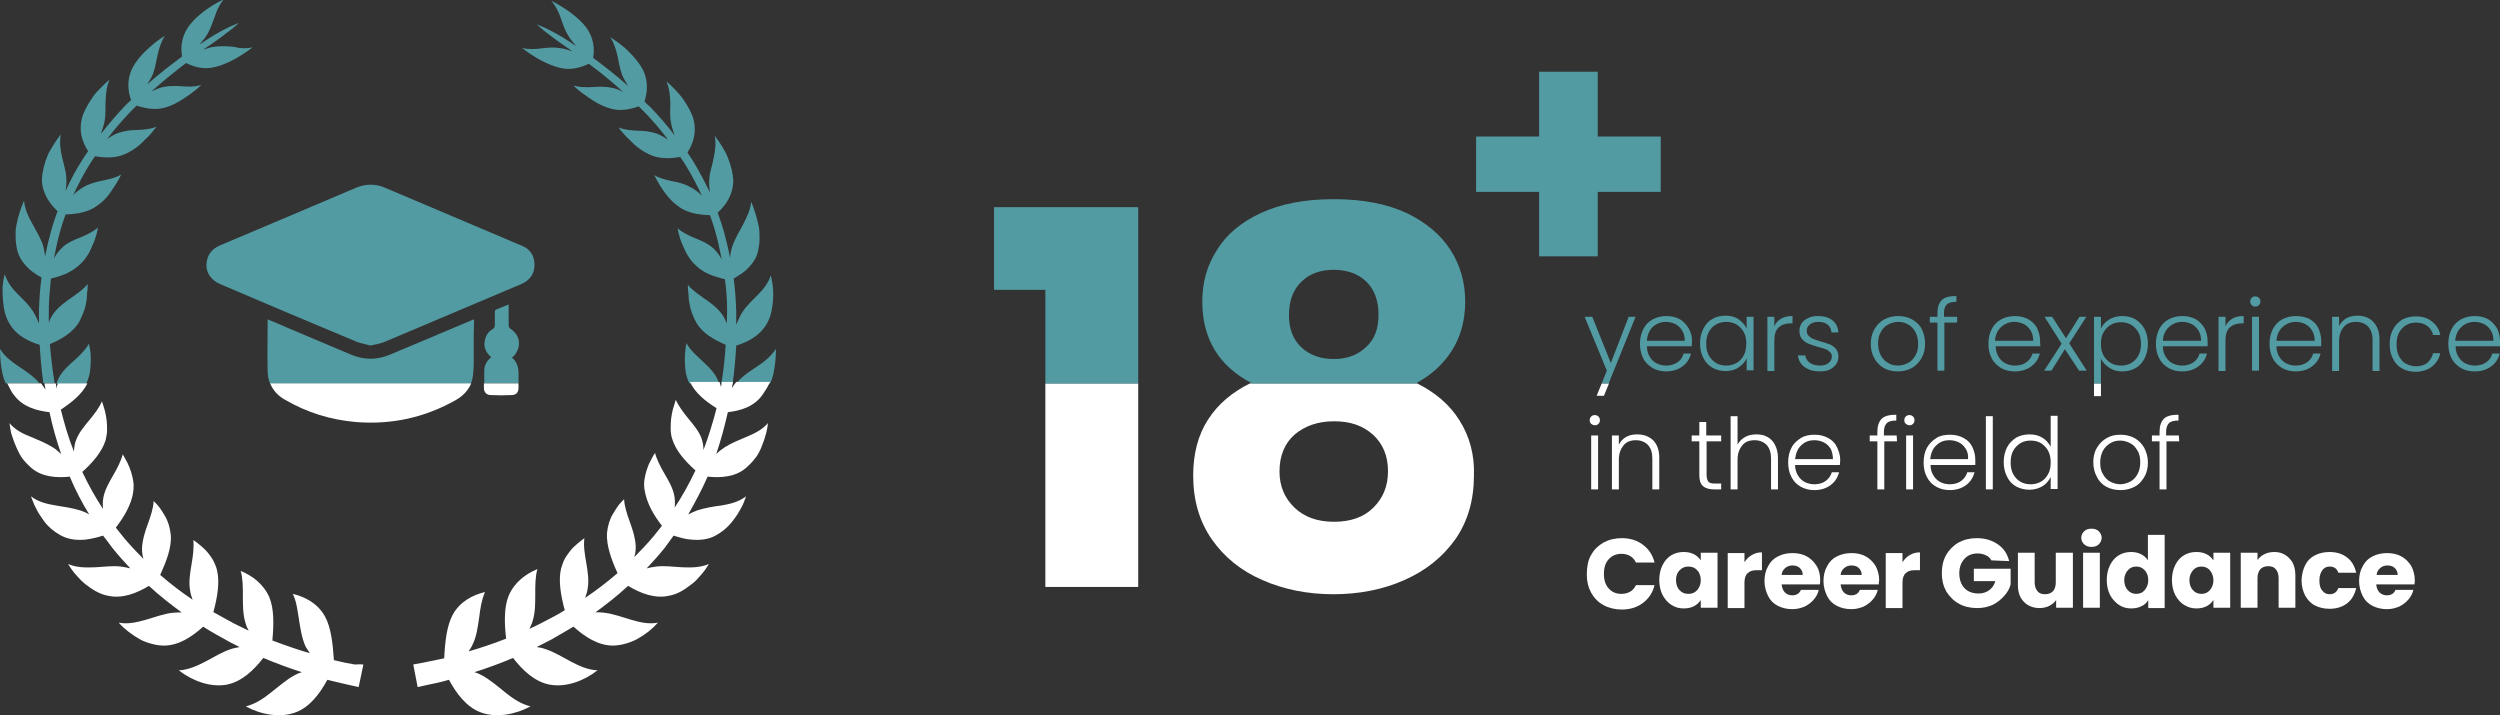 <?xml version="1.0" encoding="utf-8"?>
<!-- Generator: Adobe Illustrator 28.0.0, SVG Export Plug-In . SVG Version: 6.00 Build 0)  -->
<svg version="1.1" id="Layer_1" xmlns="http://www.w3.org/2000/svg" xmlns:xlink="http://www.w3.org/1999/xlink" x="0px" y="0px"
	 viewBox="0 0 686.6 196.5" style="enable-background:new 0 0 686.6 196.5;" xml:space="preserve">
<rect x="0" y="0" width="686.6" height="196.5" fill="#333333" stroke="none"/>
<style type="text/css">
	.st0{fill:#529BA3;}
	.st1{fill:#FFFFFF;}
</style>
<g>
	<path class="st0" d="M142.4,103.6c0,0.6,0,1.2,0,1.7h-9.4c0-1.2,0-2.3,0-3.5c0-1.5,0.7-2.7,1.9-3.7c-1.5-1.3-2.2-2.9-1.7-4.8
		c0.3-1.3,1-2.3,2.1-2.9c0.5-0.3,0.6-0.7,0.6-1.2c0-1.1,0-2.2,0-3.4c0-0.5,0.1-0.7,0.6-0.9c1-0.4,2.1-0.8,3.2-1.3c0,2,0,3.9,0,5.8
		c0,0.3,0.2,0.7,0.5,0.9c2.8,1.8,3.1,5.2,0.8,7.6c-0.1,0.1-0.2,0.1-0.4,0.3C142.3,99.6,142.5,101.6,142.4,103.6L142.4,103.6z"/>
	<path class="st1" d="M142.4,105.3c0,0.4,0,0.8,0,1.3c0,1.2-0.7,1.9-1.9,1.9c-1.9,0.1-3.8,0.1-5.7,0c-1.2,0-1.9-0.8-1.9-2
		c0-0.4,0-0.8,0-1.2H142.4z"/>
</g>
<g>
	<g>
		<path class="st0" d="M69.4,13c-3.2,2.4-6.9,4.6-10.3,5.4c-3.1,0.8-5.8,0-8-1.1c-2.9,2.2-6.1,4.8-9.5,7.8c1.1-0.5,2.2-1,3.2-1.2
			c1.9-0.4,3.5-0.3,5.3-0.2c1.7,0.1,3.4,0.2,5.2-0.4c-0.7,0.7-1.4,1.3-2.2,1.9c-0.8,0.6-1.6,1.2-2.4,1.7c-1.6,1.1-3.3,2-4.9,2.5
			c-2.9,1-5.8,0.4-8.3-0.4c-0.5,0.5-1,1-1.5,1.5c-2.2,2.3-4.5,4.9-6.6,7.7c1-0.7,2-1.3,3.1-1.7c1.9-0.6,3.5-0.8,5.3-0.8
			c1.8-0.1,3.5-0.2,5.2-0.9c-0.6,0.7-1.2,1.5-1.8,2.2c-0.6,0.7-1.4,1.3-2,2c-1.3,1.3-2.9,2.4-4.4,3.1c-2.7,1.4-5.9,1.3-8.7,0.8
			c-0.5,0.7-0.9,1.3-1.4,2.1c-1.7,2.7-3.2,5.6-4.6,8.6c0.8-0.9,1.8-1.6,2.8-2.2c1.7-1,3.4-1.4,5.3-1.8c1.8-0.4,3.5-0.7,5.1-1.7
			c-0.4,0.8-0.8,1.6-1.3,2.4c-0.5,0.8-1,1.5-1.5,2.3c-1,1.5-2.2,2.8-3.7,3.8c-2.4,1.9-5.7,2.4-8.8,2.5c-0.5,1.5-1.1,3.1-1.5,4.7
			c-0.7,2.4-1.2,4.9-1.7,7.4c0.6-1.1,1.4-2.2,2.3-3c1.4-1.4,3.3-2.1,5-2.8s3.4-1.5,4.8-2.7c-0.3,1.7-0.8,3.5-1.6,5.1
			c-0.4,0.8-0.7,1.7-1.2,2.4c-0.5,0.8-1,1.5-1.6,2.1c-1.2,1.3-2.6,2.2-4.2,3c-1.4,0.6-2.9,1.1-4.3,1.4c-0.3,2.9-0.6,5.8-0.6,8.8
			c0,1.1,0,2.3,0,3.4c0.4-1.2,0.9-2.2,1.7-3.1c1.3-1.6,3-2.8,4.6-3.9c1.5-1.1,3.2-2.2,4.4-3.7c0,0.9-0.1,1.8-0.2,2.7
			c0,0.9-0.1,1.8-0.3,2.7c-0.3,1.8-1.1,3.5-1.9,5.1c-1.7,2.8-4.8,4.7-8,6c0.3,3.6,0.7,7.1,1.3,10.7h-3.1c-0.5-3.5-0.8-7-1-10.5
			c-3.3-1-6.6-2.7-8.4-6c-1.1-1.8-1.5-4-1.7-6.4c-0.1-1.2-0.1-2.4-0.1-3.5c0.1-1.2,0.3-2.4,0.6-3.5c0.7,2.2,2,3.9,3.5,5.4
			c1.5,1.5,3,2.9,4.2,4.7c0.7,1.1,1.2,2.2,1.7,3.5c0-1.2,0-2.4,0-3.7c0.1-3,0.3-6.1,0.7-9c-1.3-0.7-2.7-1.6-3.8-2.7
			c-1.3-1.3-2.4-2.9-2.9-4.9c-0.2-1-0.4-2.1-0.4-3.2c0-1.1-0.1-2.3,0.2-3.5c0.4-2.3,1.2-4.7,2.1-6.8c0.2,2.3,1.1,4.2,2.1,6
			c0.9,1.8,2,3.4,2.8,5.4c0.5,1.2,0.7,2.6,0.9,3.9c0.5-2.6,1.1-5.1,1.8-7.6c0.5-1.6,1-3.2,1.6-4.8c-2.2-2.1-4.2-4.9-4.3-8.7
			c0.1-2,0.6-4.2,1.5-6.4c0.4-1.1,1.1-2.1,1.7-3.1c0.6-1,1.3-2,2-2.9c-0.4,2.2-0.1,4.2,0.3,6.1c0.4,1.8,1.1,3.8,1.2,5.8
			c0.1,1.2,0,2.4-0.2,3.7c1.4-3.2,3-6.1,4.8-8.9c0.5-0.7,0.9-1.4,1.4-2.1c-1.6-2.5-2.6-5.4-1.7-9c0.5-1.9,1.6-3.8,2.9-5.7
			c0.6-1,1.4-1.8,2.2-2.6c0.8-0.8,1.6-1.6,2.5-2.3c-0.9,2-1,3.9-1.1,5.8c-0.1,1.8,0.1,3.8-0.3,5.7c-0.2,1.1-0.6,2.2-1,3.4
			c2.2-2.8,4.5-5.5,6.7-7.8c0.5-0.5,1-1,1.6-1.5c-0.9-2.6-1.2-5.5,0.3-8.7c0.9-1.7,2.2-3.4,3.8-4.9c0.8-0.8,1.7-1.5,2.5-2.2
			c0.9-0.7,1.8-1.3,2.7-1.9c-1.1,1.8-1.6,3.5-2,5.2c-0.4,1.7-0.6,3.5-1.3,5.3c-0.4,1-1,2-1.6,2.9c3.4-3,6.7-5.5,9.6-7.7
			c-0.4-2.5-0.2-5.3,1.7-8.1c2.1-3,6-5.8,9.8-7.6c-1.3,1.5-2,3.2-2.5,4.7c-0.6,1.6-1.1,3.2-2,4.8c-0.6,1-1.3,1.9-2.2,2.9
			c0.5-0.3,1-0.6,1.4-0.9c2.8-1.9,5.2-3.1,6.8-3.9c1.6-0.7,2.5-1.1,2.6-1.1c-0.1,0.1-0.8,0.8-2.1,1.8c-1.4,1.1-3.5,2.7-6.3,4.6
			c-0.5,0.3-0.9,0.6-1.4,1c1.2-0.5,2.3-0.8,3.5-0.9c1.9-0.2,3.5-0.1,5.1,0.1C65.9,13.3,67.6,13.4,69.4,13z"/>
		<path class="st0" d="M24.9,99.9c-0.1,0.9-0.1,1.8-0.3,2.8c-0.2,0.9-0.5,1.8-0.9,2.6c0,0,0,0.1-0.1,0.1h-8.1
			c0.2-0.7,0.5-1.3,0.8-1.9c1-1.8,2.6-3.2,4.2-4.6c1.5-1.4,3-2.8,3.9-4.5C24.9,96.1,25,98,24.9,99.9z"/>
		<path class="st0" d="M10.9,105.3H1.6c-0.4-0.8-0.7-1.7-0.9-2.6C0.2,100.5,0,98.1,0,95.8c1.2,2,3,3.4,4.8,4.6
			c1.8,1.2,3.6,2.4,5.2,3.9C10.3,104.7,10.6,105,10.9,105.3z"/>
		<path class="st1" d="M99.8,182.5l-1.3,6.2c0,0-0.9-0.2-2.7-0.6c-1.4-0.3-3.4-0.8-5.9-1.4c-2.1,3.9-4.9,7.5-8.6,8.9
			c-4.4,1.7-9.8,0.6-13.8-1.6c2.5-0.6,4.8-2.1,6.9-3.8c2.1-1.6,4.2-3.5,6.4-4.7c0.7-0.4,1.4-0.7,2.1-0.9c-3.2-1-6.7-2.3-10.6-3.9
			c-2.7,3.5-6,6.5-9.9,7.3c-4.5,0.9-9.6-1-13.3-3.9c2.5-0.1,5-1.2,7.3-2.4c2.3-1.2,4.5-2.6,6.9-3.4c0.8-0.3,1.7-0.4,2.5-0.6
			c-1.3-0.7-2.7-1.3-4-2.1c-2-1.1-4-2.2-6-3.5c-3.2,2.9-6.8,5.2-10.8,5.2c-1.2,0-2.3-0.2-3.4-0.5c-1.1-0.3-2.3-0.7-3.3-1.3
			c-2.1-1.2-4.1-2.7-5.7-4.5c2.5,0.5,5-0.1,7.5-0.8c2.4-0.7,4.8-1.6,7.2-1.9c0.9-0.1,1.7-0.1,2.6-0.1c-3-2.2-6.1-4.6-9-7.3
			c-3.5,2.1-7.4,3.6-11.3,2.7c-2.2-0.4-4.3-1.7-6.2-3.2c-1-0.8-1.8-1.7-2.6-2.6c-0.8-0.9-1.5-1.9-2.1-2.9c2.3,1,4.9,1,7.3,0.9
			c2.4-0.1,4.9-0.5,7.2-0.2c0.9,0.1,1.7,0.3,2.6,0.5c-1.7-1.8-3.4-3.7-5-5.7c-0.8-1.1-1.6-2.2-2.5-3.3c-1.6,0.5-3.2,0.9-4.9,1.1
			c-2.1,0.2-4.4,0-6.4-1c-1.9-1-3.9-2.5-5.2-4.5c-0.7-1-1.4-2-1.9-3.1c-0.6-1.1-1-2.2-1.4-3.3c1.9,1.5,4.3,2.1,6.7,2.5
			c2.4,0.4,4.6,0.7,6.9,1.4c0.9,0.3,1.6,0.6,2.4,1.1c-2-3.3-3.8-6.7-5.3-10.3c0,0,0-0.1,0-0.1c-3.7,0.4-7.7,0.1-10.6-2.4
			c-0.8-0.7-1.6-1.5-2.3-2.4c-0.7-0.9-1.2-1.9-1.7-3s-0.9-2.2-1.3-3.4c-0.4-1.1-0.5-2.3-0.7-3.5c1.5,1.8,3.6,2.9,5.7,3.7
			c2.1,0.9,4.2,1.7,6.1,2.9c0.9,0.5,1.6,1.2,2.4,1.9c-1.3-3.8-2.4-7.6-3.2-11.5c-3.6-0.4-7.3-1.5-9.6-4.5c-0.7-0.8-1.2-1.8-1.7-2.8
			c-0.1-0.2-0.2-0.4-0.3-0.6h9.3c0.4,0.6,0.8,1.1,1.2,1.7c-0.1-0.6-0.2-1.2-0.3-1.7h3.1c0.1,0.5,0.2,0.9,0.2,1.4
			c0.1-0.5,0.2-1,0.4-1.4h8.1c-1.5,3-4.3,5.2-7.3,7.2c1,3.9,2.1,7.8,3.6,11.5c0.1-1.2,0.2-2.3,0.7-3.4c0.8-2,2.3-3.7,3.6-5.3
			c1.3-1.6,2.6-3.2,3.4-5.1c0.3,0.8,0.5,1.7,0.8,2.6c0.2,0.9,0.4,1.8,0.5,2.7c0.1,0.9,0.1,1.8,0.1,2.7c0,0.9-0.2,1.8-0.4,2.7
			c-1,3.2-3.5,6.1-6.4,8.7c1.7,3.6,3.6,7,5.7,10.2c-0.1-1.1-0.1-2.2,0.1-3.2c0.4-2.1,1.6-4.2,2.7-6.1c1.1-1.9,2.1-3.8,2.6-5.7
			c0.5,0.7,0.8,1.5,1.3,2.3c0.4,0.8,0.7,1.6,1,2.5c0.5,1.7,0.9,3.4,0.6,5.3c-0.2,1.9-0.9,3.7-1.9,5.6c-0.8,1.5-1.8,3-2.9,4.4
			c0.8,1,1.6,2,2.4,3c1.7,2,3.4,3.8,5.2,5.6c-0.3-0.9-0.4-1.9-0.4-2.9c0.1-2.3,0.8-4.5,1.6-6.7c0.8-2.2,1.5-4.3,1.6-6.3
			c0.6,0.6,1.2,1.2,1.7,1.9c0.5,0.7,1,1.5,1.4,2.2c0.9,1.5,1.4,3.3,1.6,5.2c0.3,3.4-1.2,7.2-2.9,11c2.9,2.5,5.9,4.8,8.9,6.8
			c-0.3-0.8-0.6-1.7-0.7-2.6c-0.4-2.3,0-4.7,0.4-7.1c0.4-2.3,0.7-4.6,0.5-6.7c1.4,1,2.8,2.1,4,3.5c0.5,0.7,1.1,1.4,1.5,2.2
			c0.4,0.8,0.8,1.7,1,2.6c0.8,3.3,0.1,7.5-1,11.5c2,1.1,3.9,2.2,5.8,3.2c1.3,0.6,2.6,1.3,3.9,1.9c-0.4-0.7-0.7-1.4-0.9-2.2
			c-0.7-2.3-0.7-4.8-0.7-7.3c0-2.5,0-4.9-0.6-6.9c3.2,1.3,6.3,3.6,7.9,7.3c1.3,3.2,1.2,7.5,0.8,11.8c3.7,1.4,7.2,2.6,10.3,3.5
			c-0.4-0.6-0.8-1.2-1.2-1.9c-1-2.2-1.4-4.9-1.8-7.4c-0.4-2.5-0.7-5.1-1.7-7c3.4,0.8,6.8,2.6,8.8,6.1c1.7,3,2.2,7.5,2.5,12.1
			c2.4,0.6,4.4,1,5.8,1.2C98.8,182.4,99.8,182.5,99.8,182.5z"/>
	</g>
	<g>
		<path class="st0" d="M212.3,82.5c-0.2,2.3-0.6,4.6-1.7,6.4c-1.9,3.3-5.1,5-8.4,6c-0.2,3.5-0.5,7-1,10.5h-3.1
			c0.6-3.5,1-7.1,1.2-10.7c-3.2-1.4-6.4-3.2-8-6c-0.9-1.6-1.6-3.3-1.9-5.1c-0.2-0.9-0.3-1.8-0.3-2.7c-0.1-0.9-0.2-1.8-0.2-2.7
			c1.2,1.5,2.9,2.6,4.4,3.7c1.6,1.1,3.2,2.2,4.6,3.9c0.8,0.9,1.3,2,1.7,3.1c0-1.1,0.1-2.3,0.1-3.4c0-2.9-0.2-5.9-0.6-8.8
			c-1.5-0.4-3-0.8-4.4-1.4c-1.6-0.7-3-1.7-4.2-3c-0.6-0.6-1.1-1.3-1.6-2.1c-0.5-0.8-0.8-1.6-1.2-2.4c-0.8-1.6-1.3-3.4-1.6-5.1
			c1.4,1.2,3,2,4.8,2.7c1.7,0.7,3.6,1.5,5,2.8c0.9,0.8,1.7,1.9,2.3,3c-0.5-2.5-1-5-1.7-7.4c-0.4-1.6-1-3.1-1.5-4.7
			c-3.1-0.1-6.4-0.6-8.8-2.5c-1.4-1-2.6-2.3-3.7-3.8c-0.5-0.8-1.1-1.5-1.5-2.3c-0.5-0.8-0.9-1.6-1.3-2.4c1.5,0.9,3.3,1.3,5.1,1.7
			c1.8,0.3,3.5,0.8,5.2,1.8c1,0.6,2,1.3,2.8,2.2c-1.4-3-2.9-5.9-4.6-8.6c-0.4-0.7-0.9-1.4-1.4-2.1c-2.8,0.5-6,0.6-8.7-0.8
			c-1.5-0.7-3.1-1.8-4.4-3.1c-0.6-0.7-1.4-1.3-2-2c-0.6-0.7-1.3-1.4-1.8-2.2c1.7,0.7,3.5,0.8,5.2,0.9c1.8,0,3.5,0.2,5.3,0.8
			c1,0.4,2.1,1,3.1,1.7c-2.1-2.8-4.3-5.4-6.6-7.7c-0.5-0.5-1-1-1.5-1.5c-2.5,0.9-5.4,1.5-8.4,0.4c-1.6-0.5-3.3-1.4-4.9-2.5
			c-0.8-0.6-1.6-1.1-2.4-1.7c-0.8-0.6-1.5-1.2-2.2-1.9c1.8,0.5,3.5,0.5,5.2,0.4c1.7-0.1,3.4-0.2,5.3,0.2c1.1,0.2,2.1,0.6,3.2,1.2
			c-3.3-3-6.5-5.6-9.5-7.8c-2.3,1.1-5,1.9-8,1.1c-3.4-0.8-7.2-3-10.3-5.4c1.9,0.4,3.5,0.3,5.2,0.1c1.6-0.2,3.3-0.4,5.1-0.1
			c1.1,0.1,2.3,0.5,3.5,0.9c-0.5-0.3-0.9-0.7-1.4-1c-2.8-1.9-4.9-3.5-6.3-4.6c-1.3-1.1-2-1.7-2.1-1.8c0.1,0,1,0.4,2.6,1.1
			c1.6,0.8,4,2,6.8,3.9c0.4,0.3,0.9,0.6,1.4,0.9c-0.8-0.9-1.6-1.9-2.2-2.9c-1-1.7-1.5-3.3-2-4.8c-0.6-1.6-1.3-3.2-2.6-4.7
			c3.7,1.9,7.6,4.6,9.8,7.6c1.9,2.8,2.1,5.6,1.7,8.1c3,2.2,6.2,4.7,9.6,7.7c-0.6-1-1.2-2-1.6-2.9c-0.7-1.8-0.9-3.6-1.3-5.3
			c-0.4-1.7-0.9-3.5-2-5.2c0.9,0.6,1.8,1.2,2.7,1.9c0.9,0.7,1.8,1.4,2.5,2.2c1.6,1.6,2.9,3.2,3.8,4.9c1.5,3.2,1.2,6.1,0.4,8.7
			c0.5,0.5,1,1,1.6,1.5c2.3,2.4,4.6,5,6.7,7.8c-0.4-1.1-0.8-2.3-1-3.4c-0.4-2-0.2-3.9-0.2-5.7c-0.1-1.8-0.2-3.8-1.1-5.8
			c0.8,0.7,1.6,1.5,2.4,2.3c0.8,0.9,1.6,1.7,2.2,2.6c1.3,1.9,2.4,3.8,2.9,5.7c0.9,3.6-0.2,6.6-1.7,9c0.5,0.7,0.9,1.4,1.4,2.1
			c1.7,2.8,3.3,5.8,4.8,8.9c-0.2-1.3-0.3-2.5-0.2-3.7c0.1-2,0.9-4,1.2-5.8c0.4-1.9,0.7-3.9,0.3-6.1c0.7,0.9,1.4,1.9,2,2.9
			c0.6,1,1.2,2,1.6,3.1c0.9,2.2,1.4,4.4,1.5,6.4c-0.1,3.8-2,6.6-4.3,8.7c0.6,1.6,1.1,3.2,1.6,4.8c0.7,2.5,1.3,5,1.8,7.6
			c0.1-1.3,0.4-2.7,0.9-3.9c0.8-2,1.9-3.7,2.8-5.5c0.9-1.8,1.9-3.7,2.1-6c0.9,2.1,1.6,4.5,2.1,6.8c0.2,1.2,0.2,2.3,0.2,3.5
			c0,1.1-0.2,2.2-0.4,3.2c-0.4,2-1.6,3.6-2.9,4.9c-1.1,1.1-2.5,1.9-3.8,2.7c0.4,3,0.6,6,0.7,9c0,1.2,0,2.4,0,3.7
			c0.5-1.2,1-2.4,1.7-3.5c1.2-1.8,2.7-3.2,4.2-4.7c1.5-1.5,2.9-3.2,3.6-5.4c0.2,1.1,0.5,2.3,0.6,3.5
			C212.4,80.2,212.4,81.4,212.3,82.5L212.3,82.5z"/>
		<path class="st0" d="M197.5,105.3h-8.1c0,0-0.1-0.1-0.1-0.1c-0.4-0.8-0.7-1.7-0.9-2.6c-0.2-0.9-0.2-1.8-0.3-2.8
			c-0.1-1.9,0.1-3.8,0.4-5.6c0.9,1.7,2.4,3.1,3.9,4.5c1.5,1.4,3.1,2.8,4.2,4.6C197,104,197.3,104.7,197.5,105.3L197.5,105.3z"/>
		<path class="st0" d="M213.1,95.8c0,2.2-0.2,4.6-0.7,6.9c-0.2,0.9-0.5,1.8-0.9,2.6h-9.3c0.3-0.3,0.6-0.7,0.9-1
			c1.6-1.6,3.4-2.7,5.2-3.9C210.1,99.2,211.8,97.8,213.1,95.8z"/>
		<path class="st1" d="M199.9,113.2c-0.9,3.9-1.9,7.7-3.2,11.5c0.7-0.7,1.5-1.3,2.4-1.9c1.9-1.2,4-2,6.1-2.9
			c2.1-0.9,4.2-1.9,5.7-3.7c-0.1,1.1-0.3,2.3-0.7,3.5c-0.3,1.2-0.8,2.3-1.2,3.4c-0.5,1.1-1,2.1-1.8,3c-0.7,0.9-1.5,1.7-2.3,2.4
			c-2.9,2.5-6.9,2.8-10.6,2.4c0,0,0,0.1,0,0.1c-1.6,3.6-3.4,7-5.3,10.3c0.8-0.4,1.6-0.8,2.4-1.1c2.2-0.7,4.5-1.1,6.9-1.4
			c2.3-0.4,4.7-1,6.6-2.5c-0.4,1.1-0.8,2.3-1.4,3.3c-0.6,1.1-1.2,2.1-2,3.1c-1.4,2-3.3,3.5-5.2,4.5c-1.9,1-4.2,1.2-6.4,1
			c-1.7-0.1-3.3-0.6-4.9-1.1c-0.8,1.1-1.6,2.2-2.4,3.3c-1.6,2-3.3,3.9-5,5.7c0.8-0.2,1.7-0.4,2.6-0.5c2.3-0.3,4.9,0.1,7.2,0.2
			c2.4,0.1,4.9,0.1,7.3-0.9c-0.6,1-1.3,2-2.1,2.9c-0.8,0.9-1.6,1.9-2.6,2.6c-1.9,1.5-3.9,2.8-6.2,3.2c-3.9,0.9-7.8-0.6-11.3-2.7
			c-2.9,2.7-6,5.1-9,7.3c0.8-0.1,1.7,0,2.6,0.1c2.4,0.3,4.8,1.2,7.2,1.9c2.4,0.7,4.9,1.3,7.4,0.8c-1.6,1.8-3.5,3.3-5.7,4.5
			c-1.1,0.6-2.2,1-3.3,1.3c-1.1,0.3-2.3,0.5-3.4,0.5c-4,0-7.7-2.4-10.8-5.2c-2,1.2-4.1,2.4-6,3.5c-1.4,0.7-2.7,1.4-4.1,2.1
			c0.8,0.1,1.7,0.3,2.5,0.6c2.4,0.8,4.6,2.2,6.9,3.4c2.3,1.2,4.7,2.3,7.3,2.4c-3.7,2.9-8.7,4.8-13.3,3.9c-3.9-0.8-7.2-3.8-9.9-7.3
			c-3.8,1.6-7.4,2.9-10.6,3.9c0.7,0.2,1.4,0.5,2.1,0.9c2.2,1.2,4.3,3,6.4,4.7c2.1,1.7,4.4,3.2,6.9,3.8c-4.1,2.2-9.4,3.3-13.8,1.6
			c-3.7-1.4-6.5-5-8.6-8.9c-2.4,0.7-4.4,1.1-5.9,1.4c-1.8,0.4-2.7,0.6-2.7,0.6l-1.2-6.2c0,0,0.9-0.2,2.7-0.5
			c1.4-0.3,3.4-0.7,5.8-1.2c0.2-4.5,0.7-9,2.4-12.1c2-3.5,5.4-5.3,8.8-6.1c-0.9,2-1.3,4.5-1.6,7c-0.4,2.6-0.7,5.2-1.8,7.4
			c-0.3,0.7-0.7,1.3-1.1,1.9c3.1-0.9,6.5-2,10.3-3.5c-0.5-4.3-0.6-8.6,0.7-11.8c1.6-3.7,4.7-6,7.9-7.3c-0.6,2-0.6,4.5-0.6,6.9
			c0,2.5,0,5-0.7,7.3c-0.2,0.8-0.6,1.5-0.9,2.2c1.3-0.6,2.6-1.2,3.9-1.9c1.9-1,3.9-2,5.8-3.2c-1.1-4.1-1.8-8.2-1-11.5
			c0.3-0.9,0.6-1.9,1-2.6c0.4-0.8,1-1.5,1.5-2.2c1.1-1.4,2.6-2.5,3.9-3.5c-0.3,2.1,0.1,4.4,0.5,6.7c0.4,2.4,0.8,4.8,0.4,7.1
			c-0.1,0.9-0.4,1.8-0.7,2.6c3-2,6-4.3,8.9-6.8c-1.7-3.7-3.1-7.6-2.9-11c0.2-1.9,0.7-3.7,1.6-5.2c0.5-0.8,0.9-1.5,1.4-2.2
			c0.5-0.7,1.1-1.3,1.7-1.9c0.1,2,0.8,4.1,1.6,6.3c0.8,2.2,1.5,4.4,1.6,6.7c0,1-0.1,2-0.4,2.9c1.8-1.8,3.5-3.6,5.2-5.6
			c0.8-1,1.6-2,2.4-3c-1.1-1.4-2.1-2.9-2.9-4.4c-1-1.9-1.6-3.7-1.9-5.6s0.1-3.6,0.6-5.3c0.3-0.9,0.6-1.7,1-2.4
			c0.4-0.8,0.8-1.6,1.3-2.3c0.5,1.9,1.5,3.8,2.6,5.7c1.1,1.9,2.3,3.9,2.7,6.1c0.2,1.1,0.2,2.1,0.1,3.2c2.1-3.2,4-6.6,5.7-10.2
			c-2.9-2.6-5.4-5.4-6.4-8.7c-0.3-0.9-0.4-1.8-0.4-2.7c0-0.9,0-1.8,0.1-2.7c0.1-0.9,0.3-1.8,0.5-2.7c0.3-0.9,0.5-1.7,0.8-2.6
			c0.8,1.8,2.1,3.5,3.4,5.1c1.3,1.6,2.8,3.3,3.6,5.3c0.4,1.1,0.6,2.2,0.6,3.4c1.4-3.7,2.6-7.6,3.6-11.5c-3.1-1.9-5.9-4.2-7.3-7.2
			h8.1c0.2,0.5,0.3,0.9,0.4,1.4c0.1-0.5,0.2-0.9,0.2-1.4h3.1c-0.1,0.6-0.2,1.2-0.3,1.7c0.4-0.6,0.8-1.2,1.2-1.7h9.3
			c-0.1,0.2-0.2,0.4-0.3,0.6c-0.5,1-1.1,1.9-1.7,2.8C207.2,111.7,203.4,112.8,199.9,113.2L199.9,113.2z"/>
	</g>
</g>
<g>
	<path class="st1" d="M439.9,105.3l-1.4,3.4h2l1.4-3.4H439.9L439.9,105.3z"/>
	<polygon class="st0" points="449.2,87 441.8,105.3 439.9,105.3 441.3,101.8 435.2,87 437.3,87 442.4,99.7 447.3,87 	"/>
	<path class="st0" d="M464.7,93.7c0-1.3-0.3-2.4-0.9-3.5c-0.6-1-1.4-1.9-2.4-2.5c-1.1-0.6-2.3-0.9-3.7-0.9s-2.7,0.3-3.8,0.9
		c-1.1,0.6-2,1.5-2.6,2.7c-0.6,1.2-0.9,2.5-0.9,4s0.3,2.9,0.9,4c0.6,1.2,1.5,2,2.6,2.7c1.1,0.6,2.4,0.9,3.7,0.9
		c1.8,0,3.3-0.5,4.5-1.4c1.2-0.9,2-2.1,2.3-3.5h-2c-0.3,1-0.8,1.8-1.7,2.4c-0.9,0.6-1.9,0.9-3.1,0.9c-0.9,0-1.8-0.2-2.6-0.6
		c-0.8-0.4-1.4-1-1.9-1.8c-0.5-0.8-0.8-1.8-0.8-2.9h12.3C464.6,94.8,464.7,94.3,464.7,93.7L464.7,93.7z M452.3,93.6
		c0.1-1.6,0.7-2.9,1.6-3.8c1-0.9,2.2-1.4,3.6-1.4c0.9,0,1.8,0.2,2.6,0.6c0.8,0.4,1.4,1,1.9,1.8c0.5,0.8,0.7,1.7,0.7,2.8H452.3z"/>
	<path class="st0" d="M479.7,87v3.2c-0.5-1-1.2-1.8-2.2-2.5s-2.2-1-3.6-1s-2.6,0.3-3.6,0.9c-1.1,0.6-1.9,1.5-2.5,2.7s-0.9,2.5-0.9,4
		s0.3,2.9,0.9,4c0.6,1.2,1.5,2.1,2.5,2.7c1.1,0.6,2.3,0.9,3.6,0.9c1.4,0,2.6-0.3,3.6-1c1-0.7,1.8-1.5,2.2-2.5v3.3h1.9V87L479.7,87
		L479.7,87z M478.9,97.6c-0.5,0.9-1.1,1.6-2,2.1c-0.9,0.5-1.8,0.7-2.8,0.7s-2-0.2-2.8-0.7c-0.8-0.5-1.5-1.2-2-2.1
		c-0.5-0.9-0.7-2-0.7-3.2s0.2-2.3,0.7-3.2c0.5-0.9,1.1-1.6,2-2.1s1.8-0.7,2.8-0.7s1.9,0.2,2.8,0.7c0.8,0.5,1.5,1.2,2,2.1
		c0.5,0.9,0.7,1.9,0.7,3.1S479.4,96.7,478.9,97.6z"/>
	<path class="st0" d="M492.3,86.8v2h-0.5c-1.4,0-2.5,0.4-3.3,1.1c-0.8,0.7-1.2,2-1.2,3.7v8.3h-1.9V87h1.9v2.6c0.4-0.9,1-1.6,1.9-2.1
		C490,87,491.1,86.8,492.3,86.8z"/>
	<path class="st0" d="M504.9,97.9c0,0.8-0.2,1.5-0.6,2.1c-0.4,0.6-1,1.1-1.8,1.5c-0.8,0.4-1.7,0.5-2.7,0.5c-1.7,0-3.1-0.4-4.2-1.2
		c-1.1-0.8-1.7-1.9-1.8-3.2h2c0.1,0.8,0.5,1.5,1.2,2c0.7,0.5,1.6,0.8,2.8,0.8c1,0,1.8-0.2,2.4-0.7c0.6-0.5,0.9-1.1,0.9-1.8
		c0-0.5-0.2-0.9-0.5-1.2c-0.3-0.3-0.7-0.6-1.2-0.8s-1.2-0.4-2-0.6c-1.1-0.3-2-0.6-2.7-0.9s-1.3-0.7-1.8-1.3s-0.7-1.3-0.7-2.3
		c0-0.7,0.2-1.4,0.6-2c0.4-0.6,1-1.1,1.9-1.5c0.8-0.4,1.7-0.5,2.7-0.5c1.6,0,2.9,0.4,3.9,1.2c1,0.8,1.5,1.9,1.6,3.3h-1.9
		c-0.1-0.9-0.4-1.6-1-2.1s-1.5-0.8-2.6-0.8c-1,0-1.7,0.2-2.3,0.7c-0.6,0.4-0.9,1-0.9,1.7c0,0.6,0.2,1.1,0.5,1.4
		c0.4,0.4,0.8,0.7,1.3,0.9c0.5,0.2,1.2,0.4,2.1,0.7c1.1,0.3,1.9,0.6,2.5,0.8c0.6,0.3,1.2,0.7,1.6,1.2
		C504.6,96.3,504.9,97,504.9,97.9L504.9,97.9z"/>
	<path class="st0" d="M527.8,90.4c-0.6-1.2-1.5-2-2.7-2.7c-1.1-0.6-2.4-0.9-3.8-0.9s-2.7,0.3-3.8,0.9c-1.1,0.6-2,1.5-2.7,2.7
		c-0.7,1.2-1,2.5-1,4s0.3,2.9,1,4c0.6,1.2,1.5,2,2.6,2.7c1.1,0.6,2.4,0.9,3.8,0.9s2.7-0.3,3.8-0.9c1.1-0.6,2-1.5,2.7-2.7
		c0.7-1.2,1-2.5,1-4S528.4,91.6,527.8,90.4z M526,97.7c-0.5,0.9-1.2,1.6-2,2s-1.7,0.7-2.7,0.7s-1.9-0.2-2.7-0.7
		c-0.8-0.4-1.5-1.1-2-2c-0.5-0.9-0.8-2-0.8-3.3s0.2-2.4,0.8-3.3c0.5-0.9,1.2-1.6,2-2s1.7-0.7,2.7-0.7s1.9,0.2,2.7,0.7
		c0.8,0.4,1.5,1.1,2,2c0.5,0.9,0.8,2,0.8,3.3S526.6,96.8,526,97.7L526,97.7z"/>
	<path class="st0" d="M537.5,87v1.6h-3.5v13.2h-1.9V88.6h-2.1V87h2.1v-1c0-1.6,0.4-2.8,1.2-3.6c0.8-0.8,2.2-1.1,4-1.1v1.6
		c-1.2,0-2.1,0.2-2.6,0.7s-0.8,1.2-0.8,2.4v1H537.5L537.5,87z"/>
	<path class="st0" d="M560.3,93.7c0-1.3-0.3-2.4-0.8-3.5s-1.4-1.9-2.4-2.5c-1.1-0.6-2.3-0.9-3.7-0.9s-2.7,0.3-3.8,0.9
		c-1.1,0.6-2,1.5-2.6,2.7c-0.6,1.2-0.9,2.5-0.9,4s0.3,2.9,0.9,4c0.6,1.2,1.5,2,2.6,2.7c1.1,0.6,2.3,0.9,3.8,0.9
		c1.8,0,3.3-0.5,4.5-1.4c1.2-0.9,2-2.1,2.3-3.5h-2c-0.3,1-0.8,1.8-1.7,2.4c-0.8,0.6-1.9,0.9-3.1,0.9c-0.9,0-1.8-0.2-2.6-0.6
		c-0.8-0.4-1.4-1-1.9-1.8c-0.5-0.8-0.8-1.8-0.8-2.9h12.3C560.3,94.8,560.3,94.3,560.3,93.7L560.3,93.7z M547.9,93.6
		c0.1-1.6,0.7-2.9,1.7-3.8c1-0.9,2.2-1.4,3.6-1.4c0.9,0,1.8,0.2,2.6,0.6c0.8,0.4,1.4,1,1.9,1.8s0.7,1.7,0.7,2.8H547.9L547.9,93.6z"
		/>
	<polygon class="st0" points="573.1,101.8 571,101.8 567.1,95.9 563.4,101.8 561.4,101.8 566.2,94.4 561.5,87 563.6,87 567.4,92.9 
		571.1,87 573,87 568.3,94.3 	"/>
	<path class="st1" d="M575.1,105.3v3.5h1.9v-3.5H575.1z"/>
	<path class="st0" d="M589,90.4c-0.6-1.2-1.5-2-2.5-2.7c-1.1-0.6-2.3-0.9-3.6-0.9c-1.4,0-2.6,0.3-3.7,1s-1.8,1.5-2.2,2.5V87h-1.9
		v18.3h1.9v-6.8c0.5,1,1.2,1.8,2.3,2.5c1,0.7,2.2,1,3.6,1s2.5-0.3,3.6-0.9c1.1-0.6,1.9-1.5,2.5-2.7c0.6-1.2,0.9-2.5,0.9-4
		S589.6,91.6,589,90.4z M587.3,97.6c-0.5,0.9-1.1,1.6-2,2.1c-0.8,0.5-1.8,0.7-2.8,0.7s-1.9-0.2-2.8-0.7c-0.8-0.5-1.5-1.2-2-2.1
		c-0.5-0.9-0.7-1.9-0.7-3.2s0.2-2.2,0.7-3.1c0.5-0.9,1.2-1.6,2-2.1c0.8-0.5,1.8-0.7,2.8-0.7s2,0.2,2.8,0.7c0.8,0.5,1.5,1.2,2,2.1
		c0.5,0.9,0.7,2,0.7,3.2S587.8,96.7,587.3,97.6z"/>
	<path class="st0" d="M606.3,93.7c0-1.3-0.3-2.4-0.8-3.5c-0.6-1-1.4-1.9-2.4-2.5c-1.1-0.6-2.3-0.9-3.7-0.9s-2.7,0.3-3.8,0.9
		c-1.1,0.6-2,1.5-2.6,2.7c-0.6,1.2-0.9,2.5-0.9,4s0.3,2.9,0.9,4c0.6,1.2,1.5,2,2.6,2.7c1.1,0.6,2.3,0.9,3.7,0.9
		c1.8,0,3.3-0.5,4.5-1.4c1.2-0.9,2-2.1,2.3-3.5h-2c-0.3,1-0.8,1.8-1.7,2.4c-0.8,0.6-1.9,0.9-3.1,0.9c-0.9,0-1.8-0.2-2.6-0.6
		c-0.8-0.4-1.4-1-1.9-1.8c-0.5-0.8-0.8-1.8-0.8-2.9h12.3C606.3,94.8,606.3,94.3,606.3,93.7L606.3,93.7z M594,93.6
		c0.1-1.6,0.7-2.9,1.7-3.8c1-0.9,2.2-1.4,3.6-1.4c0.9,0,1.8,0.2,2.6,0.6c0.8,0.4,1.4,1,1.9,1.8s0.7,1.7,0.7,2.8H594L594,93.6z"/>
	<path class="st0" d="M616.2,86.8v2h-0.5c-1.4,0-2.5,0.4-3.3,1.1s-1.2,2-1.2,3.7v8.3h-1.9V87h1.9v2.6c0.4-0.9,1.1-1.6,1.9-2.1
		C613.9,87,615,86.8,616.2,86.8L616.2,86.8z"/>
	<path class="st0" d="M620.8,82.8c0,0.4-0.1,0.7-0.4,1c-0.3,0.3-0.6,0.4-1,0.4s-0.7-0.1-1-0.4c-0.3-0.3-0.4-0.6-0.4-1s0.1-0.7,0.4-1
		c0.3-0.3,0.6-0.4,1-0.4s0.7,0.1,1,0.4C620.7,82.1,620.8,82.4,620.8,82.8z"/>
	<rect x="618.5" y="87" class="st0" width="1.9" height="14.8"/>
	<path class="st0" d="M630.6,86.8c-1.4,0-2.7,0.3-3.8,0.9c-1.1,0.6-2,1.5-2.6,2.7c-0.6,1.2-0.9,2.5-0.9,4s0.3,2.9,0.9,4
		c0.6,1.2,1.5,2,2.6,2.7c1.1,0.6,2.3,0.9,3.7,0.9c1.8,0,3.3-0.5,4.5-1.4c1.2-0.9,2-2.1,2.3-3.5h-2c-0.3,1-0.8,1.8-1.7,2.4
		c-0.8,0.6-1.9,0.9-3.1,0.9c-0.9,0-1.8-0.2-2.6-0.6c-0.8-0.4-1.4-1-1.9-1.8c-0.5-0.8-0.8-1.8-0.8-2.9h12.3c0-0.3,0-0.8,0-1.5v0
		c0-1.3-0.3-2.4-0.8-3.5s-1.4-1.9-2.4-2.5C633.2,87.1,632,86.8,630.6,86.8 M625.2,93.6c0.1-1.6,0.7-2.9,1.7-3.8
		c1-0.9,2.2-1.4,3.6-1.4c0.9,0,1.8,0.2,2.6,0.6c0.8,0.4,1.4,1,1.9,1.8s0.7,1.7,0.7,2.8H625.2L625.2,93.6z"/>
	<path class="st0" d="M653.5,93.2v8.7h-1.9v-8.5c0-1.6-0.4-2.8-1.2-3.7c-0.8-0.8-1.9-1.3-3.3-1.3s-2.6,0.4-3.4,1.4
		c-0.8,0.9-1.3,2.2-1.3,4v8.1h-1.9V87h1.9v2.5c0.5-0.9,1.2-1.6,2-2.1c0.9-0.5,1.9-0.7,3-0.7c1.8,0,3.2,0.5,4.3,1.6
		C652.9,89.5,653.5,91.1,653.5,93.2z"/>
	<path class="st0" d="M668.2,97h2c-0.3,1.5-1.1,2.7-2.3,3.7c-1.2,0.9-2.7,1.4-4.5,1.4c-1.4,0-2.6-0.3-3.7-0.9
		c-1.1-0.6-1.9-1.5-2.5-2.7c-0.6-1.1-0.9-2.5-0.9-4s0.3-2.9,0.9-4c0.6-1.2,1.5-2,2.5-2.7c1.1-0.6,2.3-0.9,3.7-0.9
		c1.8,0,3.3,0.4,4.5,1.4c1.2,0.9,2,2.1,2.3,3.7h-2c-0.2-1.1-0.8-1.9-1.6-2.5c-0.8-0.6-1.9-0.9-3.1-0.9c-1,0-1.9,0.2-2.7,0.7
		s-1.4,1.1-1.9,2c-0.5,0.9-0.7,2-0.7,3.3s0.2,2.4,0.7,3.3c0.5,0.9,1.1,1.6,1.9,2c0.8,0.4,1.7,0.7,2.7,0.7c1.2,0,2.3-0.3,3.1-0.9
		C667.4,98.9,668,98.1,668.2,97L668.2,97z"/>
	<path class="st0" d="M686.6,93.7c0-1.3-0.3-2.4-0.8-3.5c-0.6-1-1.4-1.9-2.4-2.5c-1.1-0.6-2.3-0.9-3.7-0.9s-2.7,0.3-3.8,0.9
		c-1.1,0.6-2,1.5-2.6,2.7c-0.6,1.2-0.9,2.5-0.9,4s0.3,2.9,0.9,4c0.6,1.2,1.5,2,2.6,2.7c1.1,0.6,2.3,0.9,3.8,0.9
		c1.8,0,3.3-0.5,4.5-1.4c1.2-0.9,2-2.1,2.3-3.5h-2c-0.3,1-0.8,1.8-1.7,2.4c-0.8,0.6-1.9,0.9-3.1,0.9c-0.9,0-1.8-0.2-2.6-0.6
		c-0.8-0.4-1.4-1-1.9-1.8c-0.5-0.8-0.8-1.8-0.8-2.9h12.3C686.6,94.8,686.6,94.3,686.6,93.7L686.6,93.7z M674.3,93.6
		c0.1-1.6,0.7-2.9,1.7-3.8c1-0.9,2.2-1.4,3.6-1.4c0.9,0,1.8,0.2,2.6,0.6c0.8,0.4,1.4,1,1.9,1.8s0.7,1.7,0.7,2.8H674.3L674.3,93.6z"
		/>
	<path class="st1" d="M437,116.4c-0.3-0.3-0.4-0.6-0.4-1s0.1-0.7,0.4-1c0.3-0.3,0.6-0.4,1-0.4s0.7,0.1,1,0.4c0.3,0.3,0.4,0.6,0.4,1
		s-0.1,0.7-0.4,1s-0.6,0.4-1,0.4S437.3,116.6,437,116.4z M438.9,119.6v14.8H437v-14.8C437,119.6,438.9,119.6,438.9,119.6z"/>
	<path class="st1" d="M454,120.9c1.1,1.1,1.7,2.7,1.7,4.8v8.7h-1.9v-8.5c0-1.6-0.4-2.8-1.2-3.7c-0.8-0.8-1.9-1.3-3.3-1.3
		s-2.6,0.4-3.4,1.4s-1.3,2.2-1.3,4v8.1h-1.9v-14.8h1.9v2.5c0.5-0.9,1.1-1.6,2-2.1s1.9-0.7,3-0.7C451.4,119.3,452.8,119.8,454,120.9
		L454,120.9z"/>
	<path class="st1" d="M468.7,121.2v9.2c0,0.9,0.2,1.5,0.5,1.9s1,0.5,1.8,0.5h1.7v1.6h-2c-1.3,0-2.3-0.3-3-0.9s-1-1.6-1-3.1v-9.2
		h-2.1v-1.6h2.1v-3.7h1.9v3.7h4.1v1.6H468.7L468.7,121.2z"/>
	<path class="st1" d="M485.4,120c0.9,0.5,1.6,1.2,2.1,2.2s0.8,2.2,0.8,3.5v8.7h-1.9v-8.5c0-1.6-0.4-2.8-1.2-3.7
		c-0.8-0.8-1.9-1.3-3.3-1.3s-2.6,0.4-3.4,1.4s-1.3,2.2-1.3,4v8.1h-1.9v-20.1h1.9v7.8c0.5-0.9,1.2-1.6,2.1-2.1s1.9-0.7,3.1-0.7
		S484.5,119.5,485.4,120L485.4,120z"/>
	<path class="st1" d="M505.3,127.7H493c0,1.1,0.3,2.1,0.8,2.9c0.5,0.8,1.1,1.4,1.9,1.8c0.8,0.4,1.7,0.6,2.6,0.6
		c1.2,0,2.3-0.3,3.1-0.9c0.8-0.6,1.4-1.4,1.7-2.4h2c-0.4,1.4-1.1,2.6-2.3,3.5c-1.2,0.9-2.7,1.4-4.5,1.4c-1.4,0-2.6-0.3-3.7-0.9
		c-1.1-0.6-2-1.5-2.6-2.7c-0.6-1.1-0.9-2.5-0.9-4s0.3-2.9,0.9-4c0.6-1.2,1.5-2,2.6-2.7s2.4-0.9,3.8-0.9s2.6,0.3,3.7,0.9
		c1.1,0.6,1.9,1.4,2.4,2.5s0.9,2.2,0.9,3.5C505.4,126.9,505.3,127.4,505.3,127.7L505.3,127.7z M502.8,123.3
		c-0.5-0.8-1.1-1.4-1.9-1.8c-0.8-0.4-1.7-0.6-2.6-0.6c-1.4,0-2.6,0.4-3.6,1.4c-1,0.9-1.5,2.2-1.7,3.8h10.4
		C503.4,125.1,503.2,124.1,502.8,123.3L502.8,123.3z"/>
	<path class="st1" d="M521,121.2h-3.5v13.2h-1.9v-13.2h-2.1v-1.6h2.1v-1c0-1.6,0.4-2.8,1.2-3.6s2.2-1.1,4-1.1v1.6
		c-1.2,0-2.1,0.2-2.6,0.7s-0.8,1.3-0.8,2.4v1h3.5L521,121.2L521,121.2z"/>
	<path class="st1" d="M523.4,116.4c-0.3-0.3-0.4-0.6-0.4-1s0.1-0.7,0.4-1c0.3-0.3,0.6-0.4,1-0.4s0.7,0.1,1,0.4
		c0.3,0.3,0.4,0.6,0.4,1s-0.1,0.7-0.4,1c-0.3,0.3-0.6,0.4-1,0.4S523.7,116.6,523.4,116.4z M525.4,119.6v14.8h-1.9v-14.8
		C523.5,119.6,525.4,119.6,525.4,119.6z"/>
	<path class="st1" d="M542.5,127.7h-12.3c0,1.1,0.3,2.1,0.8,2.9c0.5,0.8,1.1,1.4,1.9,1.8c0.8,0.4,1.7,0.6,2.6,0.6
		c1.2,0,2.3-0.3,3.1-0.9c0.8-0.6,1.4-1.4,1.7-2.4h2c-0.4,1.4-1.1,2.6-2.3,3.5c-1.2,0.9-2.7,1.4-4.5,1.4c-1.4,0-2.6-0.3-3.7-0.9
		c-1.1-0.6-2-1.5-2.6-2.7c-0.6-1.1-0.9-2.5-0.9-4s0.3-2.9,0.9-4s1.5-2,2.6-2.7s2.4-0.9,3.8-0.9s2.6,0.3,3.7,0.9
		c1.1,0.6,1.9,1.4,2.4,2.5s0.8,2.2,0.8,3.5C542.5,126.9,542.5,127.4,542.5,127.7L542.5,127.7z M539.9,123.3
		c-0.5-0.8-1.1-1.4-1.9-1.8c-0.8-0.4-1.7-0.6-2.6-0.6c-1.4,0-2.6,0.4-3.6,1.4c-1,0.9-1.5,2.2-1.7,3.8h10.4
		C540.6,125.1,540.4,124.1,539.9,123.3L539.9,123.3z"/>
	<path class="st1" d="M547.3,114.3v20.1h-1.9v-20.1H547.3z"/>
	<path class="st1" d="M551.2,122.9c0.6-1.2,1.5-2,2.5-2.7c1.1-0.6,2.3-0.9,3.7-0.9s2.5,0.3,3.5,0.9c1,0.6,1.8,1.5,2.3,2.5v-8.5h1.9
		v20.1h-1.9v-3.3c-0.5,1-1.2,1.9-2.2,2.5s-2.2,1-3.6,1s-2.6-0.3-3.7-0.9c-1.1-0.6-1.9-1.5-2.5-2.7c-0.6-1.2-0.9-2.5-0.9-4
		S550.6,124.1,551.2,122.9L551.2,122.9z M562.5,123.8c-0.5-0.9-1.2-1.6-2-2.1s-1.8-0.7-2.8-0.7s-2,0.2-2.8,0.7s-1.5,1.2-2,2.1
		c-0.5,0.9-0.7,2-0.7,3.2s0.2,2.3,0.7,3.2c0.5,0.9,1.1,1.6,2,2.1c0.8,0.5,1.8,0.7,2.8,0.7s1.9-0.2,2.8-0.7s1.5-1.2,2-2.1
		s0.7-1.9,0.7-3.2S563,124.8,562.5,123.8L562.5,123.8z"/>
	<path class="st1" d="M578.5,133.7c-1.1-0.6-2-1.5-2.6-2.7c-0.6-1.1-1-2.5-1-4s0.3-2.9,1-4c0.7-1.2,1.5-2,2.7-2.7s2.4-0.9,3.8-0.9
		s2.7,0.3,3.8,0.9c1.1,0.6,2,1.5,2.7,2.7c0.6,1.2,1,2.5,1,4c0,1.5-0.3,2.9-1,4c-0.7,1.2-1.5,2.1-2.7,2.7s-2.4,0.9-3.8,0.9
		S579.6,134.3,578.5,133.7L578.5,133.7z M585,132.3c0.8-0.4,1.5-1.1,2-2s0.8-2,0.8-3.3s-0.2-2.4-0.8-3.3c-0.5-0.9-1.2-1.6-2-2
		c-0.8-0.4-1.7-0.7-2.7-0.7s-1.9,0.2-2.7,0.7s-1.5,1.1-2,2c-0.5,0.9-0.8,2-0.8,3.3c0,1.3,0.2,2.4,0.8,3.3c0.5,0.9,1.2,1.6,2,2
		c0.8,0.4,1.7,0.7,2.7,0.7S584.1,132.7,585,132.3z"/>
	<path class="st1" d="M598.5,121.2H595v13.2h-1.9v-13.2h-2.1v-1.6h2.1v-1c0-1.6,0.4-2.8,1.2-3.6s2.2-1.1,4-1.1v1.6
		c-1.2,0-2.1,0.2-2.6,0.7s-0.8,1.3-0.8,2.4v1h3.5L598.5,121.2L598.5,121.2z"/>
	<path class="st1" d="M437,152.4c0.8-1.5,2-2.6,3.4-3.4c1.5-0.8,3.1-1.2,5-1.2c2.3,0,4.2,0.6,5.8,1.8c1.6,1.2,2.7,2.8,3.2,4.9h-5.1
		c-0.4-0.8-0.9-1.4-1.6-1.8c-0.7-0.4-1.5-0.6-2.4-0.6c-1.4,0-2.6,0.5-3.5,1.5c-0.9,1-1.3,2.3-1.3,4s0.4,3,1.3,4c0.9,1,2,1.5,3.5,1.5
		c0.9,0,1.7-0.2,2.4-0.6c0.7-0.4,1.2-1,1.6-1.8h5.1c-0.5,2.1-1.6,3.7-3.2,4.9c-1.6,1.2-3.5,1.8-5.8,1.8c-1.8,0-3.5-0.4-5-1.2
		s-2.6-2-3.4-3.4c-0.8-1.5-1.2-3.1-1.2-5S436.1,153.8,437,152.4L437,152.4z"/>
	<path class="st1" d="M456.6,155.2c0.6-1.2,1.4-2.1,2.4-2.7c1-0.6,2.1-0.9,3.4-0.9c1.1,0,2,0.2,2.8,0.6c0.8,0.4,1.4,1,1.9,1.7v-2.1
		h4.6v15.1h-4.6v-2.1c-0.5,0.7-1.1,1.3-1.9,1.7c-0.8,0.4-1.7,0.6-2.8,0.6c-1.2,0-2.4-0.3-3.4-1c-1-0.6-1.8-1.6-2.4-2.7
		c-0.6-1.2-0.9-2.6-0.9-4.1S456,156.4,456.6,155.2L456.6,155.2z M466.1,156.6c-0.6-0.7-1.4-1-2.4-1s-1.7,0.3-2.4,1s-1,1.6-1,2.7
		s0.3,2.1,1,2.8c0.6,0.7,1.4,1,2.4,1s1.7-0.3,2.4-1c0.6-0.7,1-1.6,1-2.7S466.8,157.3,466.1,156.6L466.1,156.6z"/>
	<path class="st1" d="M481.2,152.4c0.8-0.5,1.7-0.7,2.7-0.7v4.9h-1.3c-1.2,0-2,0.2-2.6,0.8c-0.6,0.5-0.9,1.4-0.9,2.6v7h-4.6v-15.1
		h4.6v2.5C479.7,153.5,480.4,152.8,481.2,152.4z"/>
	<path class="st1" d="M499.8,160.5h-10.5c0.1,0.9,0.4,1.7,0.9,2.2s1.2,0.8,2,0.8c1.2,0,2-0.5,2.4-1.5h4.9c-0.2,1-0.7,1.9-1.4,2.7
		s-1.5,1.4-2.5,1.9c-1,0.4-2.1,0.7-3.3,0.7c-1.5,0-2.8-0.3-4-0.9c-1.2-0.6-2.1-1.5-2.7-2.7s-1-2.6-1-4.1s0.3-2.9,1-4.1
		c0.6-1.2,1.5-2.1,2.7-2.7s2.5-0.9,4-0.9s2.8,0.3,3.9,0.9c1.1,0.6,2,1.5,2.7,2.6s1,2.5,1,4C499.9,159.6,499.9,160.1,499.8,160.5
		L499.8,160.5z M495.1,157.9c0-0.8-0.3-1.4-0.8-1.9s-1.2-0.7-2-0.7s-1.4,0.2-2,0.7s-0.9,1.1-1,1.9L495.1,157.9L495.1,157.9z"/>
	<path class="st1" d="M516,160.5h-10.5c0.1,0.9,0.4,1.7,0.9,2.2s1.2,0.8,2,0.8c1.2,0,2-0.5,2.4-1.5h4.9c-0.2,1-0.7,1.9-1.4,2.7
		s-1.5,1.4-2.5,1.9c-1,0.4-2.1,0.7-3.3,0.7c-1.5,0-2.8-0.3-4-0.9c-1.2-0.6-2.1-1.5-2.7-2.7s-1-2.6-1-4.1s0.3-2.9,1-4.1
		c0.6-1.2,1.5-2.1,2.7-2.7s2.5-0.9,4-0.9s2.8,0.3,3.9,0.9c1.1,0.6,2,1.5,2.7,2.6c0.6,1.1,1,2.5,1,4C516,159.6,516,160.1,516,160.5
		L516,160.5z M511.3,157.9c0-0.8-0.3-1.4-0.8-1.9s-1.2-0.7-2-0.7s-1.4,0.2-2,0.7s-0.9,1.1-1,1.9L511.3,157.9L511.3,157.9z"/>
	<path class="st1" d="M524.6,152.4c0.8-0.5,1.7-0.7,2.7-0.7v4.9H526c-1.2,0-2,0.2-2.6,0.8c-0.6,0.5-0.9,1.4-0.9,2.6v7h-4.6v-15.1
		h4.6v2.5C523.1,153.5,523.8,152.8,524.6,152.4z"/>
	<path class="st1" d="M546.9,153.9c-0.3-0.6-0.8-1.1-1.5-1.4c-0.6-0.3-1.4-0.5-2.3-0.5c-1.5,0-2.7,0.5-3.6,1.5
		c-0.9,1-1.4,2.3-1.4,3.9c0,1.8,0.5,3.1,1.4,4.1s2.3,1.5,3.9,1.5c1.1,0,2.1-0.3,2.9-0.9c0.8-0.6,1.4-1.4,1.7-2.5h-5.9v-3.4h10.1v4.3
		c-0.3,1.2-0.9,2.2-1.8,3.2s-1.9,1.8-3.1,2.4c-1.3,0.6-2.7,0.9-4.3,0.9c-1.9,0-3.6-0.4-5-1.2c-1.5-0.8-2.6-2-3.5-3.4
		c-0.8-1.5-1.2-3.1-1.2-5s0.4-3.6,1.2-5s2-2.6,3.4-3.4c1.5-0.8,3.1-1.2,5-1.2c2.3,0,4.2,0.6,5.8,1.7c1.6,1.1,2.6,2.6,3.1,4.6
		L546.9,153.9L546.9,153.9z"/>
	<path class="st1" d="M569.3,151.8v15.1h-4.6v-2.1c-0.5,0.7-1.1,1.2-1.9,1.6c-0.8,0.4-1.7,0.6-2.7,0.6c-1.2,0-2.2-0.3-3.1-0.8
		c-0.9-0.5-1.6-1.3-2.1-2.2s-0.7-2.1-0.7-3.4v-8.8h4.6v8.2c0,1,0.3,1.8,0.8,2.4s1.2,0.8,2.1,0.8s1.6-0.3,2.1-0.8s0.8-1.4,0.8-2.4
		v-8.2H569.3L569.3,151.8z"/>
	<path class="st1" d="M572.4,149.5c-0.5-0.5-0.8-1.1-0.8-1.8s0.3-1.3,0.8-1.8s1.2-0.7,2-0.7s1.5,0.2,2,0.7s0.8,1.1,0.8,1.8
		s-0.3,1.3-0.8,1.8s-1.2,0.7-2,0.7S573,150,572.4,149.5z M576.7,151.8v15.1h-4.6v-15.1H576.7z"/>
	<path class="st1" d="M579.5,155.2c0.6-1.2,1.4-2.1,2.4-2.7s2.1-0.9,3.4-0.9c1,0,1.9,0.2,2.7,0.6c0.8,0.4,1.5,1,1.9,1.7v-7h4.6v20.1
		H590v-2.2c-0.4,0.7-1,1.3-1.9,1.7c-0.8,0.4-1.7,0.6-2.8,0.6c-1.2,0-2.4-0.3-3.4-1s-1.8-1.6-2.4-2.7c-0.6-1.2-0.9-2.6-0.9-4.1
		S578.9,156.4,579.5,155.2L579.5,155.2z M589,156.6c-0.6-0.7-1.4-1-2.3-1s-1.7,0.3-2.3,1c-0.6,0.7-1,1.6-1,2.7s0.3,2.1,1,2.8
		c0.6,0.7,1.4,1,2.3,1s1.7-0.3,2.3-1c0.6-0.7,1-1.6,1-2.7S589.7,157.3,589,156.6L589,156.6z"/>
	<path class="st1" d="M597.4,155.2c0.6-1.2,1.4-2.1,2.4-2.7s2.1-0.9,3.4-0.9c1.1,0,2,0.2,2.8,0.6c0.8,0.4,1.4,1,1.9,1.7v-2.1h4.6
		v15.1h-4.6v-2.1c-0.5,0.7-1.1,1.3-1.9,1.7c-0.8,0.4-1.7,0.6-2.8,0.6c-1.2,0-2.3-0.3-3.4-1s-1.8-1.6-2.4-2.7
		c-0.6-1.2-0.9-2.6-0.9-4.1S596.8,156.4,597.4,155.2L597.4,155.2z M606.9,156.6c-0.6-0.7-1.4-1-2.3-1s-1.7,0.3-2.3,1
		c-0.6,0.7-1,1.6-1,2.7s0.3,2.1,1,2.8c0.6,0.7,1.4,1,2.3,1s1.7-0.3,2.3-1c0.6-0.7,1-1.6,1-2.7S607.5,157.3,606.9,156.6L606.9,156.6z
		"/>
	<path class="st1" d="M628.8,153.4c1.1,1.1,1.6,2.7,1.6,4.7v8.8h-4.6v-8.2c0-1-0.3-1.8-0.8-2.4c-0.5-0.6-1.2-0.8-2.1-0.8
		s-1.6,0.3-2.1,0.8c-0.5,0.6-0.8,1.4-0.8,2.4v8.2h-4.6v-15.1h4.6v2c0.5-0.7,1.1-1.2,1.9-1.6c0.8-0.4,1.7-0.6,2.7-0.6
		C626.3,151.6,627.7,152.2,628.8,153.4L628.8,153.4z"/>
	<path class="st1" d="M633.1,155.2c0.6-1.2,1.5-2.1,2.7-2.7s2.5-0.9,4-0.9c1.9,0,3.5,0.5,4.8,1.5s2.1,2.4,2.5,4.2h-4.9
		c-0.4-1.2-1.2-1.7-2.4-1.7c-0.8,0-1.5,0.3-2,1c-0.5,0.7-0.8,1.6-0.8,2.8s0.2,2.2,0.8,2.8c0.5,0.7,1.2,1,2,1c1.2,0,2-0.6,2.4-1.7
		h4.9c-0.4,1.8-1.2,3.2-2.5,4.2s-2.9,1.5-4.8,1.5c-1.5,0-2.8-0.3-4-0.9c-1.2-0.6-2-1.5-2.7-2.7c-0.6-1.2-1-2.6-1-4.1
		S632.5,156.4,633.1,155.2L633.1,155.2z"/>
	<path class="st1" d="M663.1,160.5h-10.5c0.1,0.9,0.4,1.7,0.9,2.2c0.5,0.5,1.2,0.8,2,0.8c1.2,0,2-0.5,2.4-1.5h4.9
		c-0.2,1-0.7,1.9-1.4,2.7s-1.5,1.4-2.5,1.9c-1,0.4-2.1,0.7-3.3,0.7c-1.5,0-2.8-0.3-4-0.9c-1.2-0.6-2.1-1.5-2.7-2.7s-1-2.6-1-4.1
		s0.3-2.9,1-4.1c0.6-1.2,1.5-2.1,2.7-2.7c1.2-0.6,2.5-0.9,4-0.9s2.8,0.3,3.9,0.9c1.1,0.6,2,1.5,2.7,2.6c0.6,1.1,1,2.5,1,4
		C663.2,159.6,663.2,160.1,663.1,160.5L663.1,160.5z M658.5,157.9c0-0.8-0.3-1.4-0.8-1.9s-1.2-0.7-2-0.7s-1.4,0.2-2,0.7
		s-0.9,1.1-1,1.9L658.5,157.9L658.5,157.9z"/>
</g>
<path class="st0" d="M146.8,72.7c0,2.5-1.3,4.3-3.6,5.3c-12.5,5.3-25.1,10.6-37.6,15.9c-1.2,0.5-2.5,0.7-3.9,1
	c-1.3-0.4-2.7-0.6-3.9-1.1c-12.5-5.2-25-10.5-37.4-15.8c-2.3-1-3.8-3-3.7-5.3c0.1-2.6,1.4-4.3,3.7-5.3c12.5-5.3,24.9-10.5,37.3-15.8
	c2.6-1.1,5.3-1.2,7.9-0.1c12.5,5.3,25,10.6,37.5,15.9C145.5,68.3,146.8,70.1,146.8,72.7z"/>
<g>
	<path class="st0" d="M130.1,95.9c0,2.4,0.1,4.8-0.2,7.2c-0.1,0.8-0.3,1.6-0.6,2.3H74.2c-0.5-1.1-0.7-2.4-0.7-3.7
		c-0.1-4.4,0-8.8,0-13.2c0-0.2,0-0.4,0-0.8c1.9,0.8,3.7,1.5,5.4,2.3c5.8,2.5,11.7,4.9,17.5,7.4c3.6,1.5,7.1,1.5,10.7,0
		c7.3-3.1,14.7-6.2,22.1-9.3c0.3-0.1,0.5-0.2,1-0.4C130.1,90.5,130.1,93.2,130.1,95.9z"/>
	<path class="st1" d="M129.4,105.3c-0.8,1.9-2.2,3.4-4.1,4.5c-8.6,4.9-17.8,6.9-27.6,6.1c-6.9-0.6-13.4-2.6-19.4-6.1
		c-2-1.1-3.3-2.6-4.1-4.5H129.4z"/>
</g>
<polygon class="st0" points="456.1,37.5 456.1,52.7 438.8,52.7 438.8,70.4 422.7,70.4 422.7,52.7 405.4,52.7 405.4,37.5 422.7,37.5 
	422.7,19.7 438.8,19.7 438.8,37.5 "/>
<g>
	<path class="st1" d="M287.1,105.3v55.9h25.5v-55.9H287.1z"/>
	<polygon class="st0" points="312.6,56.9 312.6,105.3 287.1,105.3 287.1,79.6 273,79.6 273,56.9 	"/>
	<path class="st1" d="M400.8,115.4c-2.7-4.3-6.6-7.6-11.6-10.1h-45.9c-4.9,2.4-8.8,5.7-11.5,9.9c-2.8,4.3-4.1,9.5-4.1,15.4
		c0,6.8,1.7,12.6,5.1,17.5c3.4,4.9,8.1,8.7,13.9,11.2c5.9,2.6,12.4,3.9,19.5,3.9s13.7-1.3,19.5-3.9c5.9-2.6,10.5-6.3,14-11.2
		c3.4-4.9,5.1-10.7,5.1-17.5C405,124.9,403.6,119.8,400.8,115.4z M377.2,139.4c-2.6,2.6-6.2,3.9-10.8,3.9s-8.2-1.3-10.9-3.9
		c-2.7-2.6-4.1-5.9-4.1-9.9c0-4.3,1.4-7.7,4.1-10.1c2.8-2.4,6.4-3.7,10.9-3.7s7.9,1.2,10.7,3.7c2.7,2.5,4.1,5.8,4.1,10
		S379.8,136.8,377.2,139.4L377.2,139.4z"/>
	<path class="st0" d="M398.4,68.7c-2.7-4.2-6.7-7.6-12.1-10.2c-5.4-2.5-12-3.8-20-3.8s-14.6,1.3-20,3.8c-5.4,2.5-9.5,5.9-12.1,10.2
		c-2.7,4.2-4,8.9-4,14.1c0,10.2,4.5,17.7,13.5,22.4c-0.1,0-0.2,0.1-0.3,0.1h45.9c-0.1,0-0.2-0.1-0.3-0.1c4.1-2.2,7.4-5.2,9.8-9
		c2.4-3.8,3.6-8.3,3.6-13.4S401.1,72.9,398.4,68.7L398.4,68.7z M375.2,95.3c-2.3,2.2-5.2,3.3-8.9,3.3s-6.6-1.1-8.9-3.2
		c-2.3-2.2-3.4-5.1-3.4-8.8c0-3.9,1.1-7,3.4-9.2c2.2-2.2,5.2-3.3,8.9-3.3s6.7,1.1,8.9,3.2c2.2,2.1,3.4,5.2,3.4,9.1
		S377.5,93.2,375.2,95.3z"/>
</g>
</svg>
